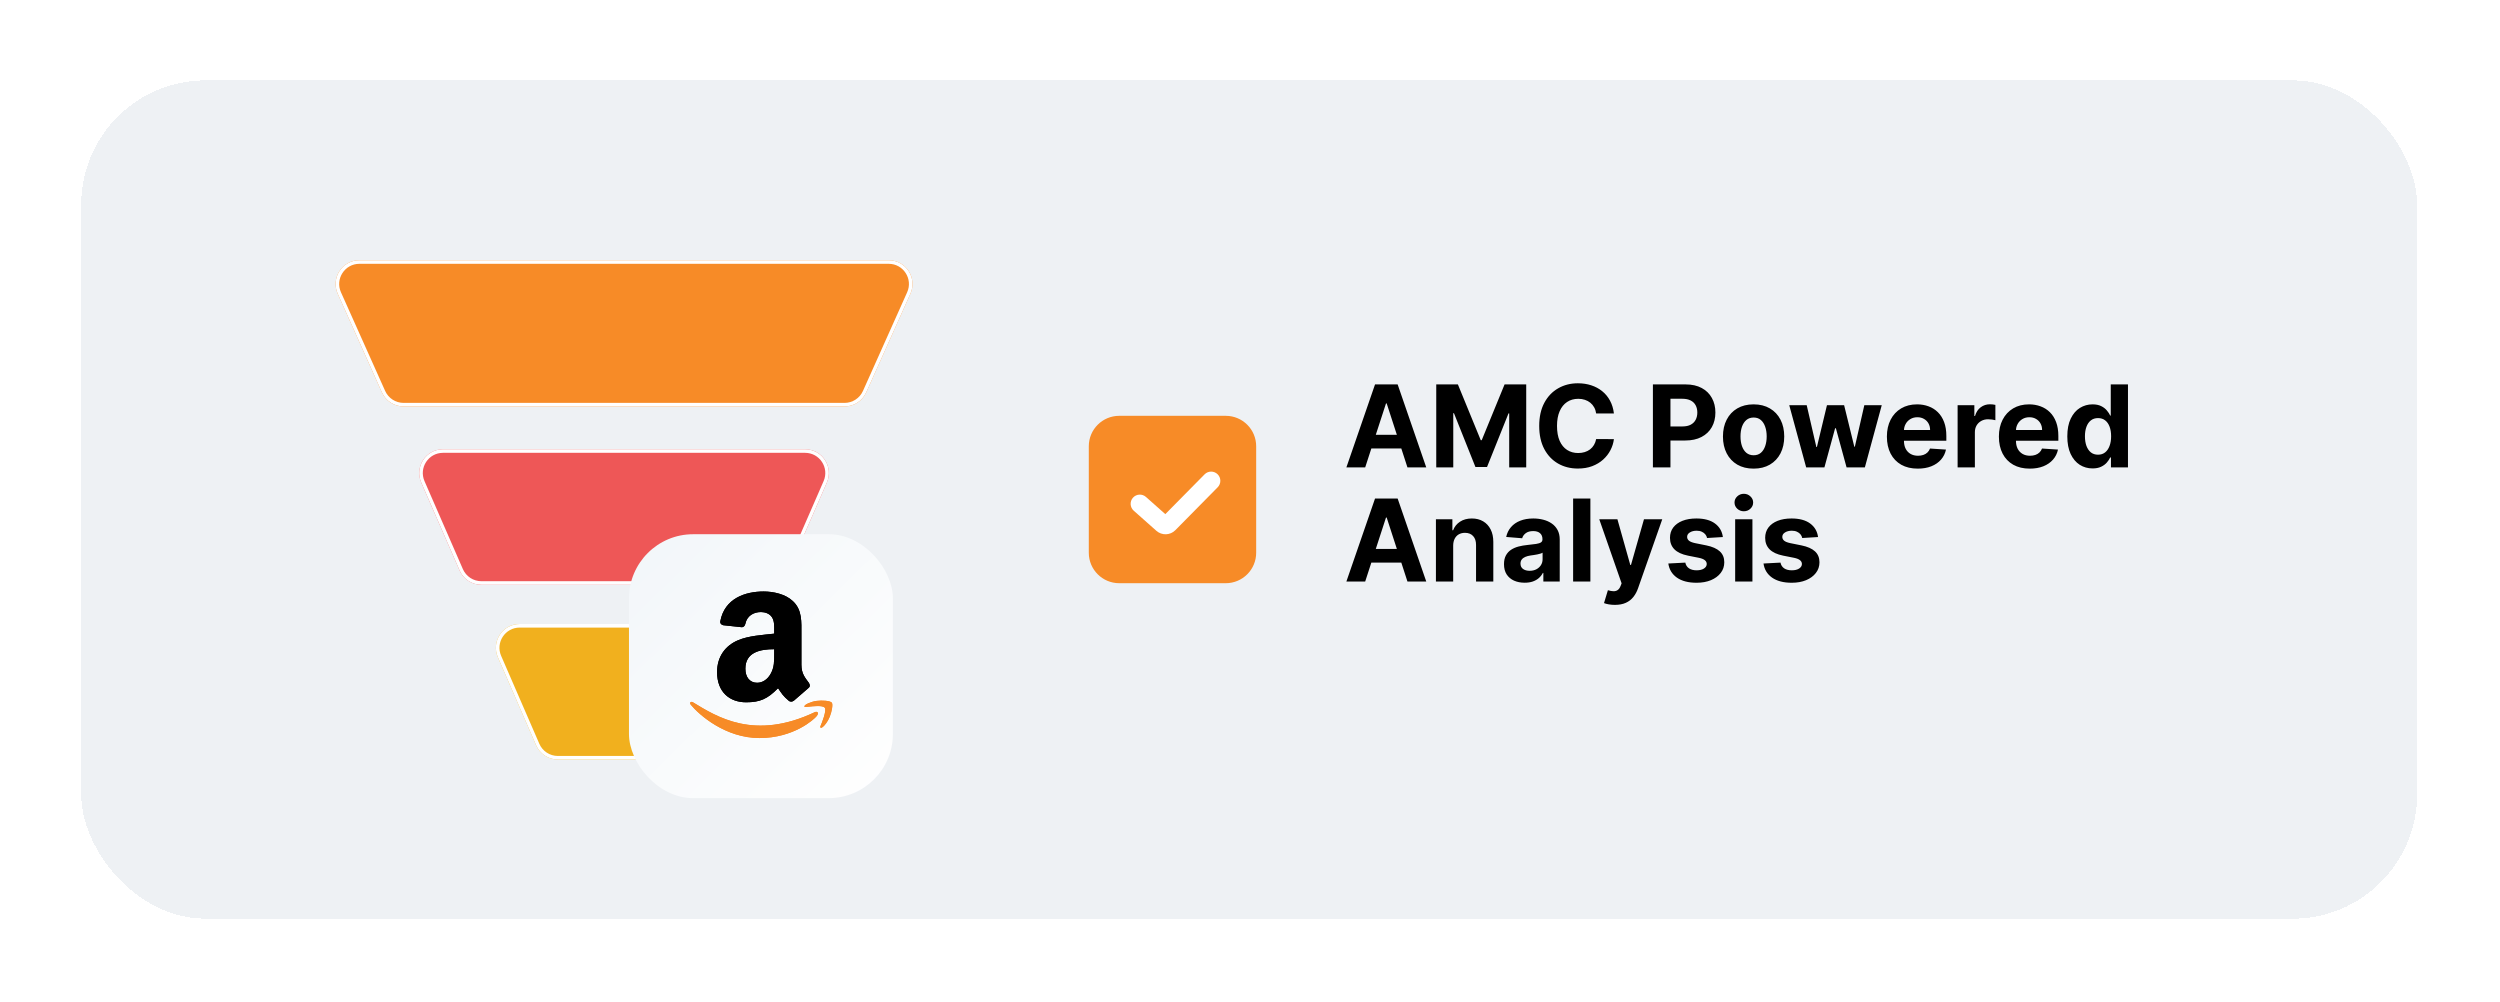 <svg width="701" height="281" viewBox="0 0 701 281" fill="none" xmlns="http://www.w3.org/2000/svg">
<g filter="url(#filter0_dii_4068_18421)">
<rect x="17" y="12" width="657" height="237.068" rx="35.83" fill="#EEF1F4" shape-rendering="crispEdges"/>
<rect x="17.504" y="12.504" width="655.991" height="236.06" rx="35.326" stroke="white" stroke-width="1.009" shape-rendering="crispEdges"/>
<g filter="url(#filter1_dii_4068_18421)">
<path d="M194.763 156C199.566 156 202.794 160.923 200.881 165.328L190.168 189.988C189.109 192.424 186.706 194 184.05 194H146.944C144.288 194 141.884 192.424 140.826 189.987L130.117 165.327C128.204 160.922 131.433 156 136.235 156H194.763Z" fill="#F1B01E"/>
<path d="M136.234 156.5H194.764C199.206 156.5 202.192 161.054 200.422 165.129L189.709 189.788C188.73 192.042 186.507 193.5 184.05 193.5H146.944C144.487 193.5 142.264 192.042 141.285 189.788L130.575 165.128C128.806 161.053 131.792 156.5 136.234 156.5Z" stroke="white"/>
</g>
<g filter="url(#filter2_dii_4068_18421)">
<path d="M216.254 107C221.061 107 224.29 111.93 222.368 116.336L211.615 140.996C210.554 143.428 208.154 145 205.501 145H125.499C122.846 145 120.446 143.428 119.385 140.997L108.628 116.337C106.706 111.931 109.934 107 114.741 107H216.254Z" fill="#EE5757"/>
<path d="M114.741 107.5H216.254C220.7 107.5 223.687 112.061 221.91 116.137L211.156 140.796C210.175 143.045 207.955 144.5 205.501 144.5H125.499C123.045 144.5 120.824 143.046 119.843 140.797L109.086 116.137C107.308 112.061 110.295 107.5 114.741 107.5Z" stroke="white"/>
</g>
<g filter="url(#filter3_dii_4068_18421)">
<path d="M239.704 54C244.539 54 247.768 58.984 245.792 63.396L233.404 91.056C232.329 93.456 229.945 95 227.316 95H103.684C101.055 95 98.671 93.456 97.596 91.056L85.208 63.396C83.232 58.984 86.461 54 91.296 54H239.704Z" fill="#F78B27"/>
<path d="M91.296 54.5H239.704C244.177 54.5 247.163 59.111 245.335 63.192L232.947 90.852C231.953 93.071 229.748 94.5 227.316 94.5H103.684C101.252 94.5 99.047 93.071 98.053 90.852L85.665 63.192C83.837 59.111 86.823 54.5 91.296 54.5Z" stroke="white"/>
</g>
<g filter="url(#filter4_dii_4068_18421)">
<rect x="168" y="133.068" width="74" height="74" rx="18" fill="url(#paint0_linear_4068_18421)"/>
<g clip-path="url(#clip0_4068_18421)">
<path d="M220.125 182.953C203.162 191.025 192.635 184.271 185.896 180.169C185.479 179.91 184.77 180.229 185.385 180.935C187.63 183.658 194.988 190.219 204.592 190.219C214.202 190.219 219.919 184.975 220.634 184.06C221.345 183.153 220.843 182.653 220.125 182.953H220.125ZM224.889 180.322C224.434 179.728 222.119 179.618 220.663 179.797C219.204 179.97 217.014 180.862 217.205 181.397C217.302 181.598 217.502 181.508 218.504 181.418C219.509 181.318 222.324 180.962 222.91 181.729C223.5 182.501 222.013 186.179 221.741 186.772C221.479 187.366 221.841 187.519 222.334 187.123C222.82 186.729 223.7 185.706 224.291 184.258C224.878 182.803 225.235 180.773 224.889 180.322Z" fill="#F78B27"/>
<path fill-rule="evenodd" clip-rule="evenodd" d="M208.724 166.484C208.724 168.602 208.777 170.369 207.707 172.25C206.843 173.779 205.474 174.72 203.944 174.72C201.857 174.72 200.641 173.129 200.641 170.782C200.641 166.147 204.793 165.306 208.724 165.306V166.484ZM214.207 179.736C213.847 180.057 213.327 180.081 212.922 179.866C211.117 178.368 210.796 177.672 209.802 176.242C206.82 179.285 204.709 180.195 200.84 180.195C196.267 180.195 192.703 177.373 192.703 171.722C192.703 167.31 195.097 164.304 198.5 162.836C201.451 161.536 205.573 161.307 208.724 160.948V160.244C208.724 158.951 208.823 157.422 208.066 156.306C207.401 155.304 206.131 154.891 205.015 154.891C202.943 154.891 201.092 155.954 200.641 158.156C200.549 158.646 200.19 159.128 199.7 159.15L194.424 158.585C193.98 158.485 193.491 158.126 193.613 157.445C194.829 151.052 200.602 149.125 205.772 149.125C208.418 149.125 211.874 149.829 213.962 151.832C216.608 154.302 216.355 157.598 216.355 161.184V169.657C216.355 172.204 217.411 173.32 218.405 174.697C218.757 175.186 218.833 175.775 218.389 176.142C217.281 177.067 215.308 178.788 214.222 179.752L214.207 179.736" fill="black"/>
<path d="M220.125 182.953C203.162 191.025 192.635 184.271 185.896 180.169C185.479 179.91 184.77 180.229 185.385 180.935C187.63 183.658 194.988 190.219 204.592 190.219C214.202 190.219 219.919 184.975 220.634 184.06C221.345 183.153 220.843 182.653 220.125 182.953H220.125ZM224.889 180.322C224.434 179.728 222.119 179.618 220.663 179.797C219.204 179.97 217.014 180.862 217.205 181.397C217.302 181.598 217.502 181.508 218.504 181.418C219.509 181.318 222.324 180.962 222.91 181.729C223.5 182.501 222.013 186.179 221.741 186.772C221.479 187.366 221.841 187.519 222.334 187.123C222.82 186.729 223.7 185.706 224.291 184.258C224.878 182.803 225.235 180.773 224.889 180.322Z" fill="#F78B27"/>
<path fill-rule="evenodd" clip-rule="evenodd" d="M208.724 166.484C208.724 168.602 208.777 170.369 207.707 172.25C206.843 173.779 205.474 174.72 203.944 174.72C201.857 174.72 200.641 173.129 200.641 170.782C200.641 166.147 204.793 165.306 208.724 165.306V166.484ZM214.207 179.736C213.847 180.057 213.327 180.081 212.922 179.866C211.117 178.368 210.796 177.672 209.802 176.242C206.82 179.285 204.709 180.195 200.84 180.195C196.267 180.195 192.703 177.373 192.703 171.722C192.703 167.31 195.097 164.304 198.5 162.836C201.451 161.536 205.573 161.307 208.724 160.948V160.244C208.724 158.951 208.823 157.422 208.066 156.306C207.401 155.304 206.131 154.891 205.015 154.891C202.943 154.891 201.092 155.954 200.641 158.156C200.549 158.646 200.19 159.128 199.7 159.15L194.424 158.585C193.98 158.485 193.491 158.126 193.613 157.445C194.829 151.052 200.602 149.125 205.772 149.125C208.418 149.125 211.874 149.829 213.962 151.832C216.608 154.302 216.355 157.598 216.355 161.184V169.657C216.355 172.204 217.411 173.32 218.405 174.697C218.757 175.186 218.833 175.775 218.389 176.142C217.281 177.067 215.308 178.788 214.222 179.752L214.207 179.736" fill="black"/>
</g>
</g>
<path d="M300.535 115.602C300.535 110.889 304.356 107.068 309.068 107.068H338.935C343.648 107.068 347.468 110.889 347.468 115.602V145.468C347.468 150.181 343.648 154.002 338.935 154.002H309.068C304.356 154.002 300.535 150.181 300.535 145.468V115.602Z" fill="#F78B27"/>
<path d="M333.003 123.479C334.004 122.464 335.638 122.454 336.652 123.455C337.666 124.455 337.677 126.09 336.676 127.104L324.806 139.132C323.36 140.596 321.021 140.674 319.482 139.308L313.132 133.67C312.067 132.724 311.971 131.093 312.917 130.028C313.863 128.963 315.493 128.867 316.558 129.812L321.992 134.636L333.003 123.479Z" fill="white"/>
<path d="M378.034 121.535H372.761L380.795 98.262H387.136L395.159 121.535H389.886L384.057 103.581H383.875L378.034 121.535ZM377.705 112.387H390.159V116.228H377.705V112.387ZM397.96 98.262H404.028L410.438 113.899H410.71L417.119 98.262H423.188V121.535H418.415V106.387H418.222L412.199 121.422H408.949L402.926 106.331H402.733V121.535H397.96V98.262ZM447.776 106.41H442.798C442.707 105.766 442.522 105.194 442.241 104.694C441.961 104.187 441.601 103.755 441.162 103.399C440.723 103.043 440.215 102.77 439.639 102.581C439.071 102.391 438.454 102.297 437.787 102.297C436.582 102.297 435.533 102.596 434.639 103.194C433.745 103.785 433.052 104.649 432.56 105.785C432.067 106.914 431.821 108.285 431.821 109.899C431.821 111.558 432.067 112.952 432.56 114.081C433.06 115.209 433.757 116.062 434.651 116.637C435.545 117.213 436.579 117.501 437.753 117.501C438.412 117.501 439.022 117.414 439.582 117.24C440.151 117.065 440.654 116.812 441.094 116.478C441.533 116.137 441.897 115.725 442.185 115.24C442.48 114.755 442.685 114.202 442.798 113.581L447.776 113.603C447.647 114.672 447.325 115.702 446.81 116.694C446.302 117.679 445.616 118.562 444.753 119.342C443.897 120.115 442.874 120.728 441.685 121.183C440.503 121.63 439.166 121.853 437.673 121.853C435.598 121.853 433.741 121.384 432.105 120.444C430.476 119.505 429.188 118.145 428.241 116.365C427.302 114.584 426.832 112.429 426.832 109.899C426.832 107.361 427.31 105.202 428.264 103.422C429.219 101.641 430.514 100.285 432.151 99.353C433.787 98.414 435.628 97.944 437.673 97.944C439.022 97.944 440.272 98.134 441.423 98.512C442.582 98.891 443.609 99.444 444.503 100.172C445.397 100.891 446.124 101.774 446.685 102.819C447.253 103.865 447.616 105.062 447.776 106.41ZM458.71 121.535V98.262H467.892C469.657 98.262 471.161 98.6 472.403 99.274C473.646 99.941 474.593 100.868 475.244 102.058C475.903 103.24 476.233 104.603 476.233 106.149C476.233 107.694 475.9 109.058 475.233 110.24C474.566 111.422 473.6 112.342 472.335 113.001C471.078 113.66 469.555 113.99 467.767 113.99H461.915V110.047H466.972C467.919 110.047 468.699 109.884 469.312 109.558C469.934 109.225 470.396 108.766 470.699 108.183C471.009 107.592 471.165 106.914 471.165 106.149C471.165 105.376 471.009 104.702 470.699 104.126C470.396 103.543 469.934 103.092 469.312 102.774C468.691 102.448 467.903 102.285 466.949 102.285H463.631V121.535H458.71ZM486.943 121.876C485.178 121.876 483.652 121.501 482.364 120.751C481.083 119.993 480.095 118.94 479.398 117.592C478.701 116.236 478.352 114.664 478.352 112.876C478.352 111.073 478.701 109.497 479.398 108.149C480.095 106.793 481.083 105.74 482.364 104.99C483.652 104.232 485.178 103.853 486.943 103.853C488.708 103.853 490.231 104.232 491.511 104.99C492.799 105.74 493.792 106.793 494.489 108.149C495.186 109.497 495.534 111.073 495.534 112.876C495.534 114.664 495.186 116.236 494.489 117.592C493.792 118.94 492.799 119.993 491.511 120.751C490.231 121.501 488.708 121.876 486.943 121.876ZM486.966 118.126C487.769 118.126 488.439 117.899 488.977 117.444C489.515 116.982 489.92 116.353 490.193 115.558C490.473 114.762 490.614 113.857 490.614 112.842C490.614 111.827 490.473 110.922 490.193 110.126C489.92 109.331 489.515 108.702 488.977 108.24C488.439 107.778 487.769 107.547 486.966 107.547C486.155 107.547 485.473 107.778 484.92 108.24C484.375 108.702 483.962 109.331 483.682 110.126C483.409 110.922 483.273 111.827 483.273 112.842C483.273 113.857 483.409 114.762 483.682 115.558C483.962 116.353 484.375 116.982 484.92 117.444C485.473 117.899 486.155 118.126 486.966 118.126ZM501.688 121.535L496.938 104.081H501.835L504.54 115.808H504.699L507.517 104.081H512.324L515.188 115.74H515.335L517.994 104.081H522.881L518.142 121.535H513.017L510.017 110.558H509.801L506.801 121.535H501.688ZM532.98 121.876C531.185 121.876 529.639 121.512 528.344 120.785C527.056 120.05 526.063 119.012 525.366 117.672C524.67 116.323 524.321 114.728 524.321 112.887C524.321 111.092 524.67 109.516 525.366 108.16C526.063 106.804 527.045 105.747 528.31 104.99C529.582 104.232 531.075 103.853 532.787 103.853C533.938 103.853 535.01 104.039 536.003 104.41C537.003 104.774 537.874 105.323 538.616 106.058C539.366 106.793 539.95 107.717 540.366 108.831C540.783 109.937 540.991 111.232 540.991 112.717V114.047H526.253V111.047H536.435C536.435 110.35 536.283 109.732 535.98 109.194C535.677 108.656 535.257 108.236 534.719 107.933C534.188 107.622 533.571 107.467 532.866 107.467C532.132 107.467 531.48 107.637 530.912 107.978C530.351 108.312 529.912 108.762 529.594 109.331C529.276 109.891 529.113 110.516 529.105 111.206V114.058C529.105 114.922 529.264 115.668 529.582 116.297C529.908 116.925 530.366 117.41 530.957 117.751C531.548 118.092 532.249 118.262 533.06 118.262C533.598 118.262 534.09 118.187 534.537 118.035C534.984 117.884 535.366 117.656 535.685 117.353C536.003 117.05 536.245 116.679 536.412 116.24L540.889 116.535C540.662 117.611 540.196 118.55 539.491 119.353C538.795 120.149 537.893 120.77 536.787 121.217C535.688 121.656 534.42 121.876 532.98 121.876ZM544.151 121.535V104.081H548.844V107.126H549.026C549.344 106.043 549.878 105.225 550.628 104.672C551.378 104.111 552.241 103.831 553.219 103.831C553.461 103.831 553.723 103.846 554.003 103.876C554.283 103.906 554.529 103.948 554.741 104.001V108.297C554.514 108.228 554.2 108.168 553.798 108.115C553.397 108.062 553.029 108.035 552.696 108.035C551.984 108.035 551.348 108.19 550.787 108.501C550.234 108.804 549.795 109.228 549.469 109.774C549.151 110.319 548.991 110.948 548.991 111.66V121.535H544.151ZM564.386 121.876C562.591 121.876 561.045 121.512 559.75 120.785C558.462 120.05 557.47 119.012 556.773 117.672C556.076 116.323 555.727 114.728 555.727 112.887C555.727 111.092 556.076 109.516 556.773 108.16C557.47 106.804 558.451 105.747 559.716 104.99C560.989 104.232 562.481 103.853 564.193 103.853C565.345 103.853 566.417 104.039 567.409 104.41C568.409 104.774 569.28 105.323 570.023 106.058C570.773 106.793 571.356 107.717 571.773 108.831C572.189 109.937 572.398 111.232 572.398 112.717V114.047H557.659V111.047H567.841C567.841 110.35 567.689 109.732 567.386 109.194C567.083 108.656 566.663 108.236 566.125 107.933C565.595 107.622 564.977 107.467 564.273 107.467C563.538 107.467 562.886 107.637 562.318 107.978C561.758 108.312 561.318 108.762 561 109.331C560.682 109.891 560.519 110.516 560.511 111.206V114.058C560.511 114.922 560.67 115.668 560.989 116.297C561.314 116.925 561.773 117.41 562.364 117.751C562.955 118.092 563.655 118.262 564.466 118.262C565.004 118.262 565.496 118.187 565.943 118.035C566.39 117.884 566.773 117.656 567.091 117.353C567.409 117.05 567.652 116.679 567.818 116.24L572.295 116.535C572.068 117.611 571.602 118.55 570.898 119.353C570.201 120.149 569.299 120.77 568.193 121.217C567.095 121.656 565.826 121.876 564.386 121.876ZM581.989 121.819C580.663 121.819 579.462 121.478 578.386 120.797C577.318 120.107 576.47 119.096 575.841 117.762C575.22 116.422 574.909 114.778 574.909 112.831C574.909 110.831 575.231 109.168 575.875 107.842C576.519 106.509 577.375 105.512 578.443 104.853C579.519 104.187 580.697 103.853 581.977 103.853C582.955 103.853 583.769 104.02 584.42 104.353C585.08 104.679 585.61 105.088 586.011 105.581C586.42 106.065 586.731 106.543 586.943 107.012H587.091V98.262H591.92V121.535H587.148V118.74H586.943C586.716 119.225 586.394 119.706 585.977 120.183C585.568 120.653 585.034 121.043 584.375 121.353C583.723 121.664 582.928 121.819 581.989 121.819ZM583.523 117.967C584.303 117.967 584.962 117.755 585.5 117.331C586.045 116.899 586.462 116.297 586.75 115.524C587.045 114.751 587.193 113.846 587.193 112.808C587.193 111.77 587.049 110.868 586.761 110.103C586.473 109.338 586.057 108.747 585.511 108.331C584.966 107.914 584.303 107.706 583.523 107.706C582.727 107.706 582.057 107.922 581.511 108.353C580.966 108.785 580.553 109.384 580.273 110.149C579.992 110.914 579.852 111.8 579.852 112.808C579.852 113.823 579.992 114.721 580.273 115.501C580.561 116.274 580.973 116.88 581.511 117.319C582.057 117.751 582.727 117.967 583.523 117.967ZM378.034 153.535H372.761L380.795 130.262H387.136L395.159 153.535H389.886L384.057 135.581H383.875L378.034 153.535ZM377.705 144.387H390.159V148.228H377.705V144.387ZM402.71 143.444V153.535H397.869V136.081H402.483V139.16H402.688C403.074 138.145 403.722 137.342 404.631 136.751C405.54 136.153 406.642 135.853 407.938 135.853C409.15 135.853 410.206 136.118 411.108 136.649C412.009 137.179 412.71 137.937 413.21 138.922C413.71 139.899 413.96 141.065 413.96 142.422V153.535H409.119V143.285C409.127 142.217 408.854 141.384 408.301 140.785C407.748 140.179 406.987 139.876 406.017 139.876C405.366 139.876 404.79 140.016 404.29 140.297C403.797 140.577 403.411 140.986 403.131 141.524C402.858 142.054 402.718 142.694 402.71 143.444ZM422.753 153.865C421.639 153.865 420.647 153.672 419.776 153.285C418.904 152.891 418.215 152.312 417.707 151.547C417.207 150.774 416.957 149.812 416.957 148.66C416.957 147.69 417.135 146.876 417.491 146.217C417.848 145.558 418.332 145.028 418.946 144.626C419.56 144.225 420.257 143.922 421.037 143.717C421.825 143.512 422.651 143.368 423.514 143.285C424.529 143.179 425.348 143.081 425.969 142.99C426.59 142.891 427.041 142.747 427.321 142.558C427.601 142.368 427.741 142.088 427.741 141.717V141.649C427.741 140.929 427.514 140.372 427.06 139.978C426.613 139.584 425.976 139.387 425.151 139.387C424.279 139.387 423.586 139.581 423.071 139.967C422.556 140.346 422.215 140.823 422.048 141.399L417.571 141.035C417.798 139.975 418.245 139.058 418.912 138.285C419.579 137.505 420.438 136.906 421.491 136.49C422.552 136.065 423.779 135.853 425.173 135.853C426.143 135.853 427.071 135.967 427.957 136.194C428.851 136.422 429.643 136.774 430.332 137.251C431.029 137.728 431.579 138.342 431.98 139.092C432.382 139.834 432.582 140.725 432.582 141.762V153.535H427.991V151.115H427.855C427.575 151.66 427.2 152.141 426.73 152.558C426.26 152.967 425.696 153.289 425.037 153.524C424.378 153.751 423.616 153.865 422.753 153.865ZM424.139 150.524C424.851 150.524 425.48 150.384 426.026 150.103C426.571 149.815 426.999 149.429 427.31 148.944C427.62 148.459 427.776 147.91 427.776 147.297V145.444C427.624 145.543 427.416 145.634 427.151 145.717C426.893 145.793 426.601 145.865 426.276 145.933C425.95 145.993 425.624 146.05 425.298 146.103C424.973 146.149 424.677 146.19 424.412 146.228C423.844 146.312 423.348 146.444 422.923 146.626C422.499 146.808 422.17 147.054 421.935 147.365C421.7 147.668 421.582 148.047 421.582 148.501C421.582 149.16 421.821 149.664 422.298 150.012C422.783 150.353 423.397 150.524 424.139 150.524ZM441.179 130.262V153.535H436.338V130.262H441.179ZM448.045 160.081C447.432 160.081 446.856 160.031 446.318 159.933C445.788 159.842 445.348 159.725 445 159.581L446.091 155.967C446.659 156.141 447.17 156.236 447.625 156.251C448.087 156.266 448.485 156.16 448.818 155.933C449.159 155.706 449.436 155.319 449.648 154.774L449.932 154.035L443.67 136.081H448.761L452.375 148.899H452.557L456.205 136.081H461.33L454.545 155.422C454.22 156.361 453.777 157.179 453.216 157.876C452.663 158.581 451.962 159.122 451.114 159.501C450.265 159.887 449.242 160.081 448.045 160.081ZM478.33 141.058L473.898 141.331C473.822 140.952 473.659 140.611 473.409 140.308C473.159 139.997 472.83 139.751 472.42 139.569C472.019 139.38 471.538 139.285 470.977 139.285C470.227 139.285 469.595 139.444 469.08 139.762C468.564 140.073 468.307 140.49 468.307 141.012C468.307 141.429 468.473 141.781 468.807 142.069C469.14 142.357 469.712 142.588 470.523 142.762L473.682 143.399C475.379 143.747 476.644 144.308 477.477 145.081C478.311 145.853 478.727 146.868 478.727 148.126C478.727 149.27 478.39 150.274 477.716 151.137C477.049 152.001 476.133 152.675 474.966 153.16C473.807 153.637 472.47 153.876 470.955 153.876C468.644 153.876 466.803 153.395 465.432 152.433C464.068 151.463 463.269 150.145 463.034 148.478L467.795 148.228C467.939 148.933 468.288 149.471 468.841 149.842C469.394 150.206 470.102 150.387 470.966 150.387C471.814 150.387 472.496 150.225 473.011 149.899C473.534 149.565 473.799 149.137 473.807 148.615C473.799 148.175 473.614 147.815 473.25 147.535C472.886 147.247 472.326 147.028 471.568 146.876L468.545 146.274C466.841 145.933 465.572 145.342 464.739 144.501C463.913 143.66 463.5 142.588 463.5 141.285C463.5 140.164 463.803 139.198 464.409 138.387C465.023 137.577 465.883 136.952 466.989 136.512C468.102 136.073 469.405 135.853 470.898 135.853C473.102 135.853 474.837 136.319 476.102 137.251C477.375 138.183 478.117 139.452 478.33 141.058ZM481.776 153.535V136.081H486.616V153.535H481.776ZM484.207 133.831C483.488 133.831 482.87 133.592 482.355 133.115C481.848 132.63 481.594 132.05 481.594 131.376C481.594 130.709 481.848 130.137 482.355 129.66C482.87 129.175 483.488 128.933 484.207 128.933C484.927 128.933 485.541 129.175 486.048 129.66C486.563 130.137 486.821 130.709 486.821 131.376C486.821 132.05 486.563 132.63 486.048 133.115C485.541 133.592 484.927 133.831 484.207 133.831ZM505.017 141.058L500.585 141.331C500.509 140.952 500.347 140.611 500.097 140.308C499.847 139.997 499.517 139.751 499.108 139.569C498.706 139.38 498.225 139.285 497.665 139.285C496.915 139.285 496.282 139.444 495.767 139.762C495.252 140.073 494.994 140.49 494.994 141.012C494.994 141.429 495.161 141.781 495.494 142.069C495.828 142.357 496.4 142.588 497.21 142.762L500.369 143.399C502.066 143.747 503.331 144.308 504.165 145.081C504.998 145.853 505.415 146.868 505.415 148.126C505.415 149.27 505.078 150.274 504.403 151.137C503.737 152.001 502.82 152.675 501.653 153.16C500.494 153.637 499.157 153.876 497.642 153.876C495.331 153.876 493.491 153.395 492.119 152.433C490.756 151.463 489.956 150.145 489.722 148.478L494.483 148.228C494.627 148.933 494.975 149.471 495.528 149.842C496.081 150.206 496.79 150.387 497.653 150.387C498.502 150.387 499.184 150.225 499.699 149.899C500.222 149.565 500.487 149.137 500.494 148.615C500.487 148.175 500.301 147.815 499.938 147.535C499.574 147.247 499.013 147.028 498.256 146.876L495.233 146.274C493.528 145.933 492.259 145.342 491.426 144.501C490.6 143.66 490.188 142.588 490.188 141.285C490.188 140.164 490.491 139.198 491.097 138.387C491.71 137.577 492.57 136.952 493.676 136.512C494.79 136.073 496.093 135.853 497.585 135.853C499.79 135.853 501.525 136.319 502.79 137.251C504.063 138.183 504.805 139.452 505.017 141.058Z" fill="black"/>
</g>
<defs>
<filter id="filter0_dii_4068_18421" x="0.327" y="0.091" width="699.874" height="279.942" filterUnits="userSpaceOnUse" color-interpolation-filters="sRGB">
<feFlood flood-opacity="0" result="BackgroundImageFix"/>
<feColorMatrix in="SourceAlpha" type="matrix" values="0 0 0 0 0 0 0 0 0 0 0 0 0 0 0 0 0 0 127 0" result="hardAlpha"/>
<feOffset dx="4.764" dy="9.528"/>
<feGaussianBlur stdDeviation="10.719"/>
<feComposite in2="hardAlpha" operator="out"/>
<feColorMatrix type="matrix" values="0 0 0 0 0 0 0 0 0 0 0 0 0 0 0 0 0 0 0.05 0"/>
<feBlend mode="normal" in2="BackgroundImageFix" result="effect1_dropShadow_4068_18421"/>
<feBlend mode="normal" in="SourceGraphic" in2="effect1_dropShadow_4068_18421" result="shape"/>
<feColorMatrix in="SourceAlpha" type="matrix" values="0 0 0 0 0 0 0 0 0 0 0 0 0 0 0 0 0 0 127 0" result="hardAlpha"/>
<feOffset dx="-3.573" dy="-3.573"/>
<feGaussianBlur stdDeviation="7.334"/>
<feComposite in2="hardAlpha" operator="arithmetic" k2="-1" k3="1"/>
<feColorMatrix type="matrix" values="0 0 0 0 0.949 0 0 0 0 0.965 0 0 0 0 0.976 0 0 0 1 0"/>
<feBlend mode="normal" in2="shape" result="effect2_innerShadow_4068_18421"/>
<feColorMatrix in="SourceAlpha" type="matrix" values="0 0 0 0 0 0 0 0 0 0 0 0 0 0 0 0 0 0 127 0" result="hardAlpha"/>
<feOffset dx="3.573" dy="3.573"/>
<feGaussianBlur stdDeviation="12.378"/>
<feComposite in2="hardAlpha" operator="arithmetic" k2="-1" k3="1"/>
<feColorMatrix type="matrix" values="0 0 0 0 1 0 0 0 0 1 0 0 0 0 1 0 0 0 0.99 0"/>
<feBlend mode="normal" in2="effect2_innerShadow_4068_18421" result="effect3_innerShadow_4068_18421"/>
</filter>
<filter id="filter1_dii_4068_18421" x="113.031" y="144.195" width="114.382" height="80.499" filterUnits="userSpaceOnUse" color-interpolation-filters="sRGB">
<feFlood flood-opacity="0" result="BackgroundImageFix"/>
<feColorMatrix in="SourceAlpha" type="matrix" values="0 0 0 0 0 0 0 0 0 0 0 0 0 0 0 0 0 0 127 0" result="hardAlpha"/>
<feOffset dx="4.722" dy="9.444"/>
<feGaussianBlur stdDeviation="10.625"/>
<feComposite in2="hardAlpha" operator="out"/>
<feColorMatrix type="matrix" values="0 0 0 0 0 0 0 0 0 0 0 0 0 0 0 0 0 0 0.05 0"/>
<feBlend mode="normal" in2="BackgroundImageFix" result="effect1_dropShadow_4068_18421"/>
<feBlend mode="normal" in="SourceGraphic" in2="effect1_dropShadow_4068_18421" result="shape"/>
<feColorMatrix in="SourceAlpha" type="matrix" values="0 0 0 0 0 0 0 0 0 0 0 0 0 0 0 0 0 0 127 0" result="hardAlpha"/>
<feOffset dx="-3.542" dy="-3.542"/>
<feGaussianBlur stdDeviation="7.27"/>
<feComposite in2="hardAlpha" operator="arithmetic" k2="-1" k3="1"/>
<feColorMatrix type="matrix" values="0 0 0 0 0.949 0 0 0 0 0.965 0 0 0 0 0.976 0 0 0 1 0"/>
<feBlend mode="normal" in2="shape" result="effect2_innerShadow_4068_18421"/>
<feColorMatrix in="SourceAlpha" type="matrix" values="0 0 0 0 0 0 0 0 0 0 0 0 0 0 0 0 0 0 127 0" result="hardAlpha"/>
<feOffset dx="3.542" dy="3.542"/>
<feGaussianBlur stdDeviation="12.27"/>
<feComposite in2="hardAlpha" operator="arithmetic" k2="-1" k3="1"/>
<feColorMatrix type="matrix" values="0 0 0 0 1 0 0 0 0 1 0 0 0 0 1 0 0 0 0.99 0"/>
<feBlend mode="normal" in2="effect2_innerShadow_4068_18421" result="effect3_innerShadow_4068_18421"/>
</filter>
<filter id="filter2_dii_4068_18421" x="91.535" y="95.195" width="157.371" height="80.499" filterUnits="userSpaceOnUse" color-interpolation-filters="sRGB">
<feFlood flood-opacity="0" result="BackgroundImageFix"/>
<feColorMatrix in="SourceAlpha" type="matrix" values="0 0 0 0 0 0 0 0 0 0 0 0 0 0 0 0 0 0 127 0" result="hardAlpha"/>
<feOffset dx="4.722" dy="9.444"/>
<feGaussianBlur stdDeviation="10.625"/>
<feComposite in2="hardAlpha" operator="out"/>
<feColorMatrix type="matrix" values="0 0 0 0 0 0 0 0 0 0 0 0 0 0 0 0 0 0 0.05 0"/>
<feBlend mode="normal" in2="BackgroundImageFix" result="effect1_dropShadow_4068_18421"/>
<feBlend mode="normal" in="SourceGraphic" in2="effect1_dropShadow_4068_18421" result="shape"/>
<feColorMatrix in="SourceAlpha" type="matrix" values="0 0 0 0 0 0 0 0 0 0 0 0 0 0 0 0 0 0 127 0" result="hardAlpha"/>
<feOffset dx="-3.542" dy="-3.542"/>
<feGaussianBlur stdDeviation="7.27"/>
<feComposite in2="hardAlpha" operator="arithmetic" k2="-1" k3="1"/>
<feColorMatrix type="matrix" values="0 0 0 0 0.949 0 0 0 0 0.965 0 0 0 0 0.976 0 0 0 1 0"/>
<feBlend mode="normal" in2="shape" result="effect2_innerShadow_4068_18421"/>
<feColorMatrix in="SourceAlpha" type="matrix" values="0 0 0 0 0 0 0 0 0 0 0 0 0 0 0 0 0 0 127 0" result="hardAlpha"/>
<feOffset dx="3.542" dy="3.542"/>
<feGaussianBlur stdDeviation="12.27"/>
<feComposite in2="hardAlpha" operator="arithmetic" k2="-1" k3="1"/>
<feColorMatrix type="matrix" values="0 0 0 0 1 0 0 0 0 1 0 0 0 0 1 0 0 0 0.99 0"/>
<feBlend mode="normal" in2="effect2_innerShadow_4068_18421" result="effect3_innerShadow_4068_18421"/>
</filter>
<filter id="filter3_dii_4068_18421" x="68.09" y="42.195" width="204.265" height="83.499" filterUnits="userSpaceOnUse" color-interpolation-filters="sRGB">
<feFlood flood-opacity="0" result="BackgroundImageFix"/>
<feColorMatrix in="SourceAlpha" type="matrix" values="0 0 0 0 0 0 0 0 0 0 0 0 0 0 0 0 0 0 127 0" result="hardAlpha"/>
<feOffset dx="4.722" dy="9.444"/>
<feGaussianBlur stdDeviation="10.625"/>
<feComposite in2="hardAlpha" operator="out"/>
<feColorMatrix type="matrix" values="0 0 0 0 0 0 0 0 0 0 0 0 0 0 0 0 0 0 0.05 0"/>
<feBlend mode="normal" in2="BackgroundImageFix" result="effect1_dropShadow_4068_18421"/>
<feBlend mode="normal" in="SourceGraphic" in2="effect1_dropShadow_4068_18421" result="shape"/>
<feColorMatrix in="SourceAlpha" type="matrix" values="0 0 0 0 0 0 0 0 0 0 0 0 0 0 0 0 0 0 127 0" result="hardAlpha"/>
<feOffset dx="-3.542" dy="-3.542"/>
<feGaussianBlur stdDeviation="7.27"/>
<feComposite in2="hardAlpha" operator="arithmetic" k2="-1" k3="1"/>
<feColorMatrix type="matrix" values="0 0 0 0 0.949 0 0 0 0 0.965 0 0 0 0 0.976 0 0 0 1 0"/>
<feBlend mode="normal" in2="shape" result="effect2_innerShadow_4068_18421"/>
<feColorMatrix in="SourceAlpha" type="matrix" values="0 0 0 0 0 0 0 0 0 0 0 0 0 0 0 0 0 0 127 0" result="hardAlpha"/>
<feOffset dx="3.542" dy="3.542"/>
<feGaussianBlur stdDeviation="12.27"/>
<feComposite in2="hardAlpha" operator="arithmetic" k2="-1" k3="1"/>
<feColorMatrix type="matrix" values="0 0 0 0 1 0 0 0 0 1 0 0 0 0 1 0 0 0 0.99 0"/>
<feBlend mode="normal" in2="effect2_innerShadow_4068_18421" result="effect3_innerShadow_4068_18421"/>
</filter>
<filter id="filter4_dii_4068_18421" x="155.4" y="124.068" width="106.4" height="106.4" filterUnits="userSpaceOnUse" color-interpolation-filters="sRGB">
<feFlood flood-opacity="0" result="BackgroundImageFix"/>
<feColorMatrix in="SourceAlpha" type="matrix" values="0 0 0 0 0 0 0 0 0 0 0 0 0 0 0 0 0 0 127 0" result="hardAlpha"/>
<feOffset dx="3.6" dy="7.2"/>
<feGaussianBlur stdDeviation="8.1"/>
<feComposite in2="hardAlpha" operator="out"/>
<feColorMatrix type="matrix" values="0 0 0 0 0 0 0 0 0 0 0 0 0 0 0 0 0 0 0.05 0"/>
<feBlend mode="normal" in2="BackgroundImageFix" result="effect1_dropShadow_4068_18421"/>
<feBlend mode="normal" in="SourceGraphic" in2="effect1_dropShadow_4068_18421" result="shape"/>
<feColorMatrix in="SourceAlpha" type="matrix" values="0 0 0 0 0 0 0 0 0 0 0 0 0 0 0 0 0 0 127 0" result="hardAlpha"/>
<feOffset dx="-2.7" dy="-2.7"/>
<feGaussianBlur stdDeviation="1.35"/>
<feComposite in2="hardAlpha" operator="arithmetic" k2="-1" k3="1"/>
<feColorMatrix type="matrix" values="0 0 0 0 0.949 0 0 0 0 0.965 0 0 0 0 0.976 0 0 0 1 0"/>
<feBlend mode="normal" in2="shape" result="effect2_innerShadow_4068_18421"/>
<feColorMatrix in="SourceAlpha" type="matrix" values="0 0 0 0 0 0 0 0 0 0 0 0 0 0 0 0 0 0 127 0" result="hardAlpha"/>
<feOffset dx="2.7" dy="2.7"/>
<feGaussianBlur stdDeviation="1.35"/>
<feComposite in2="hardAlpha" operator="arithmetic" k2="-1" k3="1"/>
<feColorMatrix type="matrix" values="0 0 0 0 1 0 0 0 0 1 0 0 0 0 1 0 0 0 1 0"/>
<feBlend mode="normal" in2="effect2_innerShadow_4068_18421" result="effect3_innerShadow_4068_18421"/>
</filter>
<linearGradient id="paint0_linear_4068_18421" x1="168" y1="133.068" x2="241.383" y2="207.725" gradientUnits="userSpaceOnUse">
<stop stop-color="#F2F6F9"/>
<stop offset="1" stop-color="white"/>
</linearGradient>
<clipPath id="clip0_4068_18421">
<rect width="41.905" height="41.905" fill="white" transform="translate(184.047 149.115)"/>
</clipPath>
</defs>
</svg>
